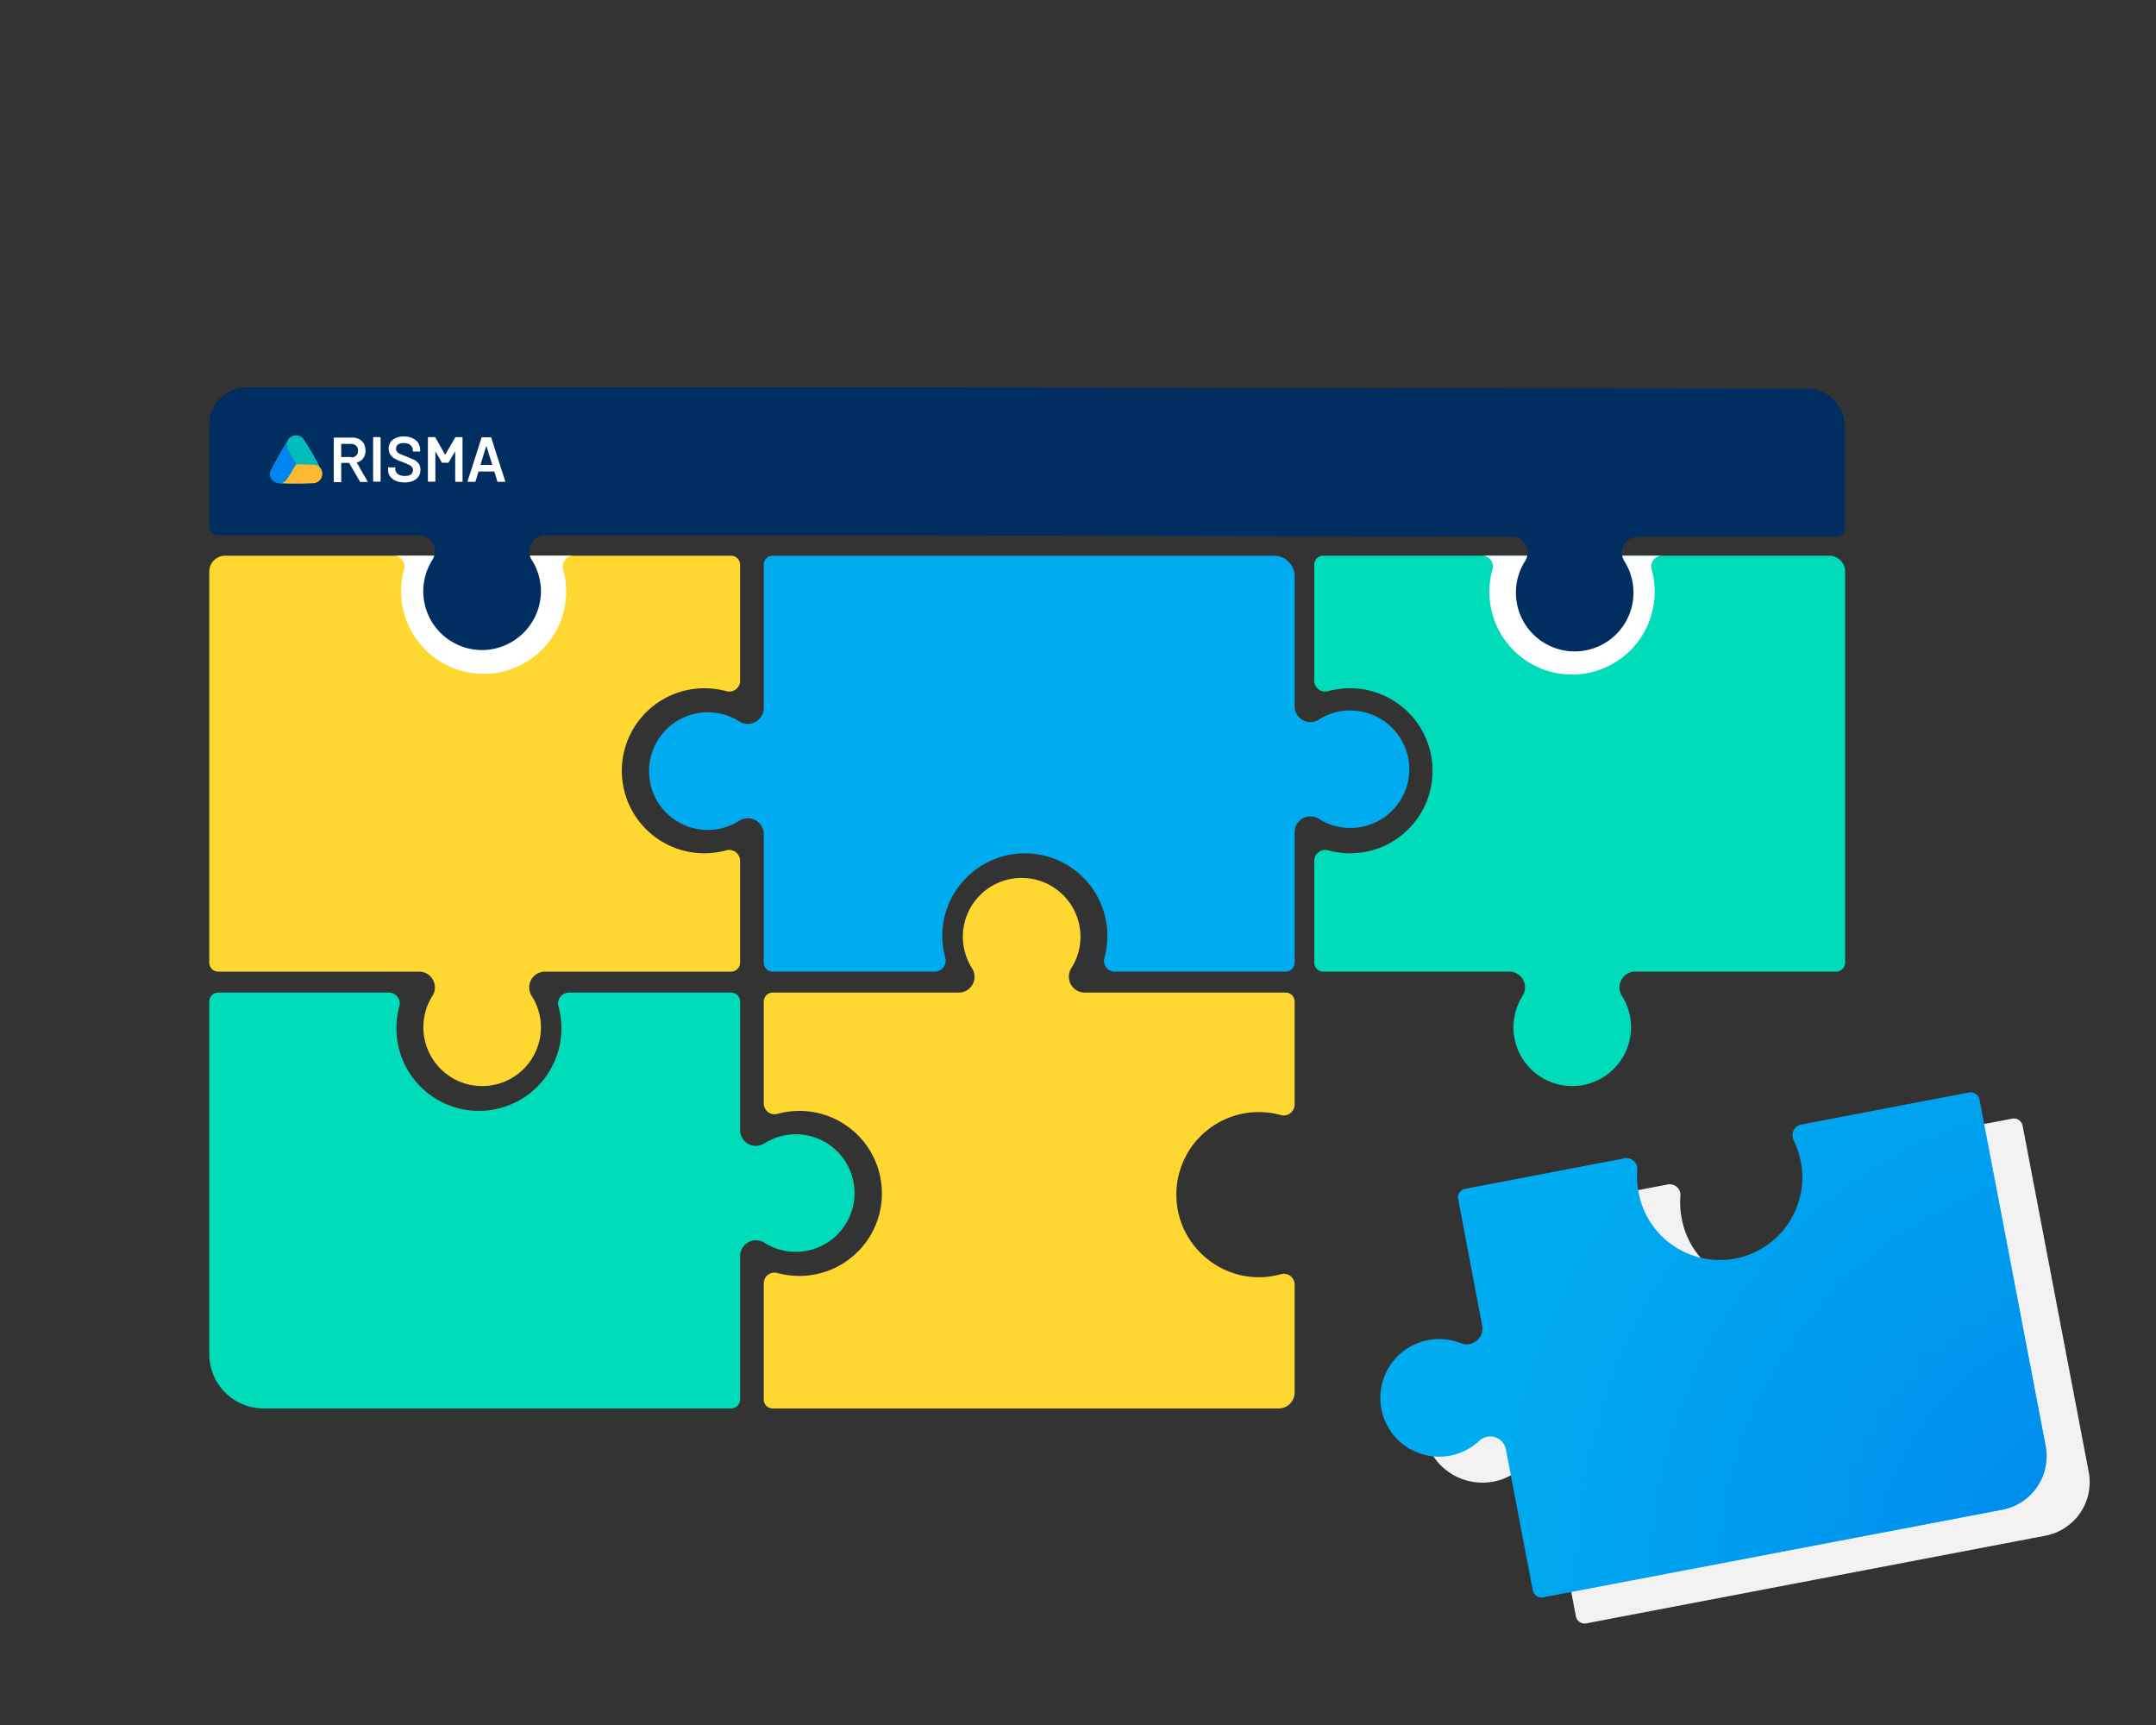 <svg id="Layer_1" data-name="Layer 1" xmlns="http://www.w3.org/2000/svg" xmlns:xlink="http://www.w3.org/1999/xlink" viewBox="0 0 1500 1200"><rect x="0" y="0" width="1500" height="1200" fill="#333333" stroke="none"/><defs><style>.cls-1{fill:url(#radial-gradient);}.cls-2{fill:url(#radial-gradient-2);}.cls-3{fill:url(#radial-gradient-3);}.cls-4{fill:none;}.cls-5{fill:#f2f2f2;}.cls-6{fill:#00dbb9;}.cls-7{fill:#fff;}.cls-8{fill:#ffd731;}.cls-9{fill:#002e61;}.cls-10{clip-path:url(#clip-path);}.cls-11{clip-path:url(#clip-path-3);}.cls-12{fill:#00acef;}.cls-13{clip-path:url(#clip-path-4);}.cls-14{mask:url(#mask);}.cls-15{fill:url(#radial-gradient-4);}.cls-16{clip-path:url(#clip-path-5);}.cls-17{mask:url(#mask-2);}.cls-18{fill:url(#radial-gradient-5);}.cls-19{clip-path:url(#clip-path-6);}.cls-20{mask:url(#mask-3);}.cls-21{fill:url(#radial-gradient-6);}.cls-22{fill:url(#radial-gradient-7);}</style><radialGradient id="radial-gradient" cx="598.75" cy="-2750.97" r="3.02" gradientTransform="matrix(0, -5.47, -5.47, 0, -14825.43, 3587.48)" gradientUnits="userSpaceOnUse"><stop offset="0" stop-color="#fff"/><stop offset="1"/></radialGradient><radialGradient id="radial-gradient-2" cx="2389.63" cy="-3036.03" r="3.13" gradientTransform="matrix(-5.47, 0, 0, 5.47, 13257.97, 16916.06)" xlink:href="#radial-gradient"/><radialGradient id="radial-gradient-3" cx="1247.24" cy="-4444.25" r="2.13" gradientTransform="matrix(5.47, 0, 0, -5.47, -6608.11, -23962.12)" xlink:href="#radial-gradient"/><clipPath id="clip-path"><rect class="cls-4" x="187.9" y="302.9" width="163.7" height="33.42"/></clipPath><clipPath id="clip-path-3"><rect class="cls-4" x="187.9" y="302.9" width="163.7" height="33.42"/></clipPath><clipPath id="clip-path-4"><path class="cls-4" d="M206,302.9a6.2,6.2,0,0,0-3.2.9h-.1a6.6,6.6,0,0,0-2.5,8.5c1.9,3.6,3.8,7.1,5.8,10.6l12.1.2a6.7,6.7,0,0,1,5.3,3.5c-3.7-7.1-7.7-14-12-20.8a6.6,6.6,0,0,0-5.4-2.9Z"/></clipPath><mask id="mask" x="188.45" y="292.22" width="45.24" height="45.09" maskUnits="userSpaceOnUse"><rect class="cls-1" x="194.4" y="298.3" width="33.3" height="32.86" transform="translate(-129.1 147.7) rotate(-30)"/></mask><radialGradient id="radial-gradient-4" cx="598.75" cy="-2750.97" r="3.02" gradientTransform="matrix(0, -5.47, -5.47, 0, -14825.43, 3587.48)" gradientUnits="userSpaceOnUse"><stop offset="0" stop-color="#00bdb9"/><stop offset="1" stop-color="#00bdb9"/></radialGradient><clipPath id="clip-path-5"><path class="cls-4" d="M188.6,326.8a6.3,6.3,0,0,0,2.5,8.4h.1a6.4,6.4,0,0,0,8.6-2.1c2.1-3.4,4.2-6.8,6.2-10.3-2-3.5-3.9-7-5.8-10.6a6.7,6.7,0,0,1,.3-6.3c-4.2,6.7-8.2,13.7-11.9,20.8"/></clipPath><mask id="mask-2" x="173.62" y="297.75" width="45.83" height="47.44" maskUnits="userSpaceOnUse"><rect class="cls-2" x="178.4" y="305.5" width="36.3" height="31.95" transform="translate(-180.1 330.9) rotate(-60)"/></mask><radialGradient id="radial-gradient-5" cx="2389.63" cy="-3036.03" r="3.13" gradientTransform="matrix(-5.47, 0, 0, 5.47, 13257.97, 16916.06)" gradientUnits="userSpaceOnUse"><stop offset="0" stop-color="#0086ee"/><stop offset="1" stop-color="#0086ee"/></radialGradient><clipPath id="clip-path-6"><path class="cls-4" d="M199.8,333.2a6.4,6.4,0,0,1-5.7,2.9l11.5.3h.1c4.1,0,8.3-.1,12.4-.3a6.5,6.5,0,0,0,6.1-6.4v-.2a6.5,6.5,0,0,0-6.1-6.4l-12.1-.2c-2,3.5-4.1,6.9-6.2,10.3"/></clipPath><mask id="mask-3" x="194.14" y="322.9" width="30.06" height="13.46" maskUnits="userSpaceOnUse"><rect class="cls-3" x="194.1" y="322.9" width="30.1" height="13.46"/></mask><radialGradient id="radial-gradient-6" cx="1247.24" cy="-4444.25" r="2.13" gradientTransform="matrix(5.47, 0, 0, -5.47, -6608.11, -23962.12)" gradientUnits="userSpaceOnUse"><stop offset="0" stop-color="#ffb831"/><stop offset="1" stop-color="#ffb831"/></radialGradient><radialGradient id="radial-gradient-7" cx="1480.47" cy="1092.81" r="467" gradientUnits="userSpaceOnUse"><stop offset="0" stop-color="#0086ee"/><stop offset="1" stop-color="#0086ee" stop-opacity="0"/></radialGradient></defs><path class="cls-5" d="M1021.6,950.8a40.5,40.5,0,0,1,24.7,1.7,11,11,0,0,0,14.9-12.3l-16.7-87.8a6.2,6.2,0,0,1,4.9-7.3L1160.2,824a7.4,7.4,0,0,1,8.9,7.9,59,59,0,0,0,1.1,16.7,57.4,57.4,0,0,0,112.6-22.7,58.4,58.4,0,0,0-4.9-14.6,7.6,7.6,0,0,1,5.3-10.8l116.7-22.3a6.2,6.2,0,0,1,7.3,4.9l46,240.9a37.9,37.9,0,0,1-30.1,44.3l-319.5,61a6.2,6.2,0,0,1-7.2-4.9l-18.7-98.1a11,11,0,0,0-18.5-5.8,40.9,40.9,0,1,1-37.6-69.7Z"/><path class="cls-6" d="M1053,716.7a41.4,41.4,0,0,1,6.3-23.9,11,11,0,0,0-9.3-16.9H920.6a6.2,6.2,0,0,1-6.2-6.2V598.8a7.6,7.6,0,0,1,9.5-7.3,57.4,57.4,0,1,0,15.4-112.7,59.4,59.4,0,0,0-15.3,2,7.5,7.5,0,0,1-9.6-7.2V392.8a6.2,6.2,0,0,1,6.2-6.2h352.1a11,11,0,0,1,11,11V669.7a6.2,6.2,0,0,1-6.2,6.2H1137.7a11,11,0,0,0-9.2,17,40.9,40.9,0,1,1-75.5,23.8Z"/><path class="cls-7" d="M960.3,386.6h70.8a7.4,7.4,0,0,1,7.3,9.4,57.5,57.5,0,1,0,112.8,15.4,55.4,55.4,0,0,0-2.1-15.3,7.5,7.5,0,0,1,7.3-9.5h71.7"/><path class="cls-8" d="M376.3,716.7a40.7,40.7,0,0,0-6.4-23.9,11,11,0,0,1,9.4-16.9H508.7a6.2,6.2,0,0,0,6.2-6.2V598.8a7.6,7.6,0,0,0-9.5-7.3A57.4,57.4,0,1,1,490,478.8a59.4,59.4,0,0,1,15.3,2,7.5,7.5,0,0,0,9.6-7.2V392.8a6.2,6.2,0,0,0-6.2-6.2H156.6a11,11,0,0,0-11,11V669.7a6.2,6.2,0,0,0,6.2,6.2H291.6a11,11,0,0,1,9.2,17,40.9,40.9,0,1,0,75.5,23.8Z"/><path class="cls-7" d="M470,386.6H399.1a7.5,7.5,0,0,0-7.3,9.4,57.4,57.4,0,1,1-112.7,15.4,59.4,59.4,0,0,1,2-15.3,7.4,7.4,0,0,0-7.2-9.5H202.2"/><path class="cls-9" d="M1257.3,270.4l-622.4-1H171.7a26.1,26.1,0,0,0-26.1,26.1v70.7a6.2,6.2,0,0,0,6.2,6.2H291.6a11.1,11.1,0,0,1,9.2,17.1,40.9,40.9,0,0,0,35.9,62.7,41.2,41.2,0,0,0,39.6-38.9,40.5,40.5,0,0,0-6.4-23.9,11.1,11.1,0,0,1,9.4-17H628.7l423,1a11,11,0,0,1,9.3,17,40.9,40.9,0,1,0,69.2.1,11.1,11.1,0,0,1,9.2-17.1h137.8a6.2,6.2,0,0,0,6.2-6.2V296.5A26.1,26.1,0,0,0,1257.3,270.4Z"/><g id="RISMA_logo_farve_hvid" data-name="RISMA logo farve + hvid"><g class="cls-10"><g class="cls-10"><g class="cls-11"><path class="cls-8" d="M218.1,323.1l-12.1-.2c-2,3.5-4.1,6.9-6.2,10.3a6.4,6.4,0,0,1-5.7,2.9c8,.4,16,.3,24,0a6.5,6.5,0,0,0,6.1-6.4v-.2a6.5,6.5,0,0,0-6.1-6.4"/><path class="cls-6" d="M223.5,326.7h0"/><path class="cls-6" d="M200.2,312.3c1.9,3.6,3.8,7.1,5.8,10.6l12.1.2a6.7,6.7,0,0,1,5.3,3.5c-3.7-7.1-7.7-14-12-20.8a6.5,6.5,0,0,0-8.6-2h-.1a6.6,6.6,0,0,0-2.5,8.5"/><path class="cls-12" d="M199.8,333.2c2.1-3.4,4.2-6.8,6.2-10.3-2-3.5-3.9-7-5.8-10.6a6.7,6.7,0,0,1,.3-6.3c-4.2,6.7-8.2,13.7-11.9,20.8a6.3,6.3,0,0,0,2.5,8.4.1.1,0,0,0,.1.1,6.4,6.4,0,0,0,8.6-2.1"/></g><g class="cls-13"><g class="cls-14"><rect class="cls-15" x="194.4" y="298.3" width="33.3" height="32.86" transform="translate(-129.1 147.7) rotate(-30)"/></g></g><g class="cls-16"><g class="cls-17"><rect class="cls-18" x="178.4" y="305.5" width="36.3" height="31.95" transform="translate(-180.1 330.9) rotate(-60)"/></g></g><g class="cls-19"><g class="cls-20"><rect class="cls-21" x="194.1" y="322.9" width="30.1" height="13.46"/></g></g><g class="cls-11"><path class="cls-7" d="M351.5,334.7l-4.9-15.1-4.8-15.1c-.1-.1-.1-.3-.2-.3h-6.4c-.1,0-.1.2-.2.3l-4.8,15.1-4.9,15.1v.3c0,.1,0,.1.1.2h5.2c.1,0,.2-.2.2-.3l1.1-3.5,1-3.4h11l1.1,3.4,1,3.5c.1.1.1.3.2.3h4.9c.1,0,.3,0,.3-.1s.2-.1.2-.3h0a.1.1,0,0,1-.1-.1m-13.3-24.1a.1.1,0,0,0,.1-.1.1.1,0,0,1,.1-.1.1.1,0,0,0,.1.1h0l1.7,5.6,1.8,5.6.2.9.3.8h-8.2l.3-.8.2-.9,1.7-5.6Z"/><path class="cls-7" d="M321.7,304.3a.2.2,0,0,0-.2-.2h-4.7c0,.1-1.6,2.9-3.3,5.7l-3.7,6.5h-.1l-3.7-6.5c-1.6-2.9-3.2-5.6-3.2-5.7h-4.9c0,.1-.1.1-.1.2a.3.3,0,0,1-.1.2v30.2c0,.1.1.1.1.2s.1.1.1.2h4.9c0-.1.1-.1.1-.2V314.3a.1.1,0,0,1,.1-.1h0l2.2,3.7,2.1,3.7.2.3H312l.2-.3,2.2-3.8,2.2-3.7h.1V335a.3.3,0,0,0,.1.2h4.9c.1-.1.1-.1.1-.2V304.6c0-.1-.1-.1-.1-.2h-.1"/><path class="cls-7" d="M287.9,319.8l-2.2-1-2.9-1.2-2.6-1-1.8-.8a3.5,3.5,0,0,1-1.2-.7,2.4,2.4,0,0,1-.9-.8,2.1,2.1,0,0,1-.6-1,3.7,3.7,0,0,1-.2-1.2,4.7,4.7,0,0,1,.4-1.7,3.8,3.8,0,0,1,1-1.2l1.6-.8,2.2-.2a11.2,11.2,0,0,1,2.7.3,7,7,0,0,1,2.1,1.1,6.1,6.1,0,0,1,1.3,1.6,4.5,4.5,0,0,1,.4,2v.7c.1,0,.1.1.2.2H292l.2-.2a.1.1,0,0,1,.1-.1v-1a6.9,6.9,0,0,0-.4-2.5,9.4,9.4,0,0,0-1-2.3,9.8,9.8,0,0,0-1.7-1.8,10.9,10.9,0,0,0-2.3-1.4,13.1,13.1,0,0,0-2.8-.9,15.8,15.8,0,0,0-3.2-.3,14.9,14.9,0,0,0-4.3.6,10.4,10.4,0,0,0-3.3,1.7,6.2,6.2,0,0,0-2.1,2.7,7.8,7.8,0,0,0-.8,3.5,8.6,8.6,0,0,0,.4,2.4,4.7,4.7,0,0,0,1,2,10.7,10.7,0,0,0,1.4,1.6,12.2,12.2,0,0,0,1.9,1.2l2.2,1.1,2.9,1.1,2.5,1,1.7.8,1.3.7.9.9a2.6,2.6,0,0,1,.5.9,2.5,2.5,0,0,1,.2,1.2,4.1,4.1,0,0,1-.3,1.6,4.5,4.5,0,0,1-1,1.4,4.9,4.9,0,0,1-1.8.8,8.3,8.3,0,0,1-2.4.3,12,12,0,0,1-2.8-.3,7.4,7.4,0,0,1-2.2-1,4.8,4.8,0,0,1-1.3-1.6,3.7,3.7,0,0,1-.5-1.8v-1.1l-.2-.2h-4.7c0,.1-.1.1-.1.2v1.3a10.9,10.9,0,0,0,.3,2.6,6.5,6.5,0,0,0,1.1,2.2,6.9,6.9,0,0,0,1.7,1.7,7.4,7.4,0,0,0,2.3,1.4,11.5,11.5,0,0,0,2.8.8,16.6,16.6,0,0,0,3.2.3,15.6,15.6,0,0,0,4.6-.6,10.2,10.2,0,0,0,3.6-1.8,9.3,9.3,0,0,0,2.2-2.7,8.7,8.7,0,0,0,.7-3.7,9.9,9.9,0,0,0-.3-2.4,7.5,7.5,0,0,0-1-2c-.5-.5-1-1.1-1.5-1.5a9.4,9.4,0,0,0-1.8-1.2"/><path class="cls-7" d="M264.3,304.1h-4.5c0,.1-.1.1-.1.2a.3.3,0,0,1-.1.2v30.2c0,.1.1.1.1.2s.1.1.1.2h4.9c0-.1.1-.1.1-.2V304.4c0-.1-.1-.1-.1-.2h-.4"/><path class="cls-7" d="M248.2,321.7h.1a6.4,6.4,0,0,0,2.5-1.1,5.8,5.8,0,0,0,1.9-1.9,5.5,5.5,0,0,0,1.2-2.4,8.2,8.2,0,0,0,.4-2.8,9.5,9.5,0,0,0-.3-2.5,15.5,15.5,0,0,0-.8-2.3,8.6,8.6,0,0,0-1.4-1.8,8.5,8.5,0,0,0-1.9-1.4,6.3,6.3,0,0,0-2.3-.8,10.1,10.1,0,0,0-2.5-.3H232.4c0,.1-.1.1-.1.2a.3.3,0,0,1-.1.2v30.2c0,.1.1.1.1.2s.1.1.1.2h4.9c0-.1.1-.1.1-.2V322.1h.1c0-.1.1-.1.2-.1h5.2c0,.1,0,.1.1.2l3.7,6.4,3.7,6.4q.2.3.3.3h5c0-.1.1-.2.1-.3h0c-.1-.1-.1-.1-.1-.2l-3.8-6.5Zm-3.8-3.8h-7v-8.9a.3.3,0,0,1,.1-.2h6.9a4.1,4.1,0,0,1,1.9.4,3.8,3.8,0,0,1,1.5.9,4.4,4.4,0,0,1,1,1.5,5.8,5.8,0,0,1,.3,1.9,5.4,5.4,0,0,1-.3,1.9,3.1,3.1,0,0,1-1,1.5,5.6,5.6,0,0,1-1.5,1,5.8,5.8,0,0,1-1.9.3"/></g></g></g></g><path class="cls-6" d="M555.7,789.1a41.4,41.4,0,0,0-23.9,6.3,11,11,0,0,1-16.9-9.3V696.7a6.2,6.2,0,0,0-6.2-6.2H395.8a7.6,7.6,0,0,0-7.3,9.5,57.4,57.4,0,1,1-112.7,15.4,59.4,59.4,0,0,1,2-15.3,7.5,7.5,0,0,0-7.2-9.6H151.8a6.2,6.2,0,0,0-6.2,6.2V942a37.8,37.8,0,0,0,37.8,37.8H508.7a6.2,6.2,0,0,0,6.2-6.2V873.8a11,11,0,0,1,17-9.2,40.9,40.9,0,1,0,23.8-75.5Z"/><path class="cls-12" d="M980.5,533.8a41.1,41.1,0,0,0-39-39.5,40,40,0,0,0-23.9,6.3,11,11,0,0,1-16.9-9.3V400.8a14.2,14.2,0,0,0-14.2-14.2H537.6a6.1,6.1,0,0,0-6.2,6.2v99.8a11.1,11.1,0,0,1-17.1,9.2,40.9,40.9,0,0,0-62.7,35.9,40.8,40.8,0,0,0,62.8,33.2,11.1,11.1,0,0,1,17,9.4v89.4a6.2,6.2,0,0,0,6.2,6.2H650.4a7.6,7.6,0,0,0,7.3-9.5,57.5,57.5,0,0,1-2.1-16.7c.7-30,24.8-54.7,54.7-56A57.3,57.3,0,0,1,770.4,651a59.4,59.4,0,0,1-2,15.3,7.5,7.5,0,0,0,7.2,9.6H894.5a6.2,6.2,0,0,0,6.2-6.2V579a11,11,0,0,1,17-9.3,41,41,0,0,0,62.8-35.9Z"/><path class="cls-8" d="M891.2,886.4a57.5,57.5,0,0,1-16.7,2.1c-29.9-.7-54.7-24.8-56-54.7a57.4,57.4,0,0,1,57.3-60.2,59.5,59.5,0,0,1,15.3,2.1,7.6,7.6,0,0,0,9.6-7.3V696.7a6.2,6.2,0,0,0-6.2-6.2H754.7a11.1,11.1,0,0,1-9.3-17.1,40.3,40.3,0,0,0,6.3-21.8,40.9,40.9,0,1,0-75.4,22,11,11,0,0,1-9.3,16.9H537.6a6.2,6.2,0,0,0-6.2,6.2v70.9a7.5,7.5,0,0,0,9.4,7.3,57.4,57.4,0,1,1,15.4,112.7,59.4,59.4,0,0,1-15.3-2,7.4,7.4,0,0,0-9.5,7.2v80.8a6.1,6.1,0,0,0,6.2,6.2h352a11.1,11.1,0,0,0,11.1-11V893.7A7.5,7.5,0,0,0,891.2,886.4Z"/><path class="cls-12" d="M991.6,932.7a40.5,40.5,0,0,1,24.7,1.7,11,11,0,0,0,14.9-12.3l-16.7-87.9a6.1,6.1,0,0,1,4.9-7.2l110.8-21.2a7.5,7.5,0,0,1,8.9,8,59.3,59.3,0,0,0,1.1,16.7,57.4,57.4,0,0,0,112.6-22.8,58.4,58.4,0,0,0-4.9-14.6,7.6,7.6,0,0,1,5.3-10.8L1369.9,760a6.3,6.3,0,0,1,7.3,5l46,240.9a37.9,37.9,0,0,1-30.1,44.3l-319.5,61a6.2,6.2,0,0,1-7.2-5l-18.7-98a11.1,11.1,0,0,0-18.5-5.9,40.9,40.9,0,1,1-37.6-69.6Z"/><path class="cls-22" d="M991.6,932.7a40.5,40.5,0,0,1,24.7,1.7,11,11,0,0,0,14.9-12.3l-16.7-87.9a6.1,6.1,0,0,1,4.9-7.2l110.8-21.2a7.5,7.5,0,0,1,8.9,8,59.3,59.3,0,0,0,1.1,16.7,57.4,57.4,0,0,0,112.6-22.8,58.4,58.4,0,0,0-4.9-14.6,7.6,7.6,0,0,1,5.3-10.8L1369.9,760a6.3,6.3,0,0,1,7.3,5l46,240.9a37.9,37.9,0,0,1-30.1,44.3l-319.5,61a6.2,6.2,0,0,1-7.2-5l-18.7-98a11.1,11.1,0,0,0-18.5-5.9,40.9,40.9,0,1,1-37.6-69.6Z"/></svg>